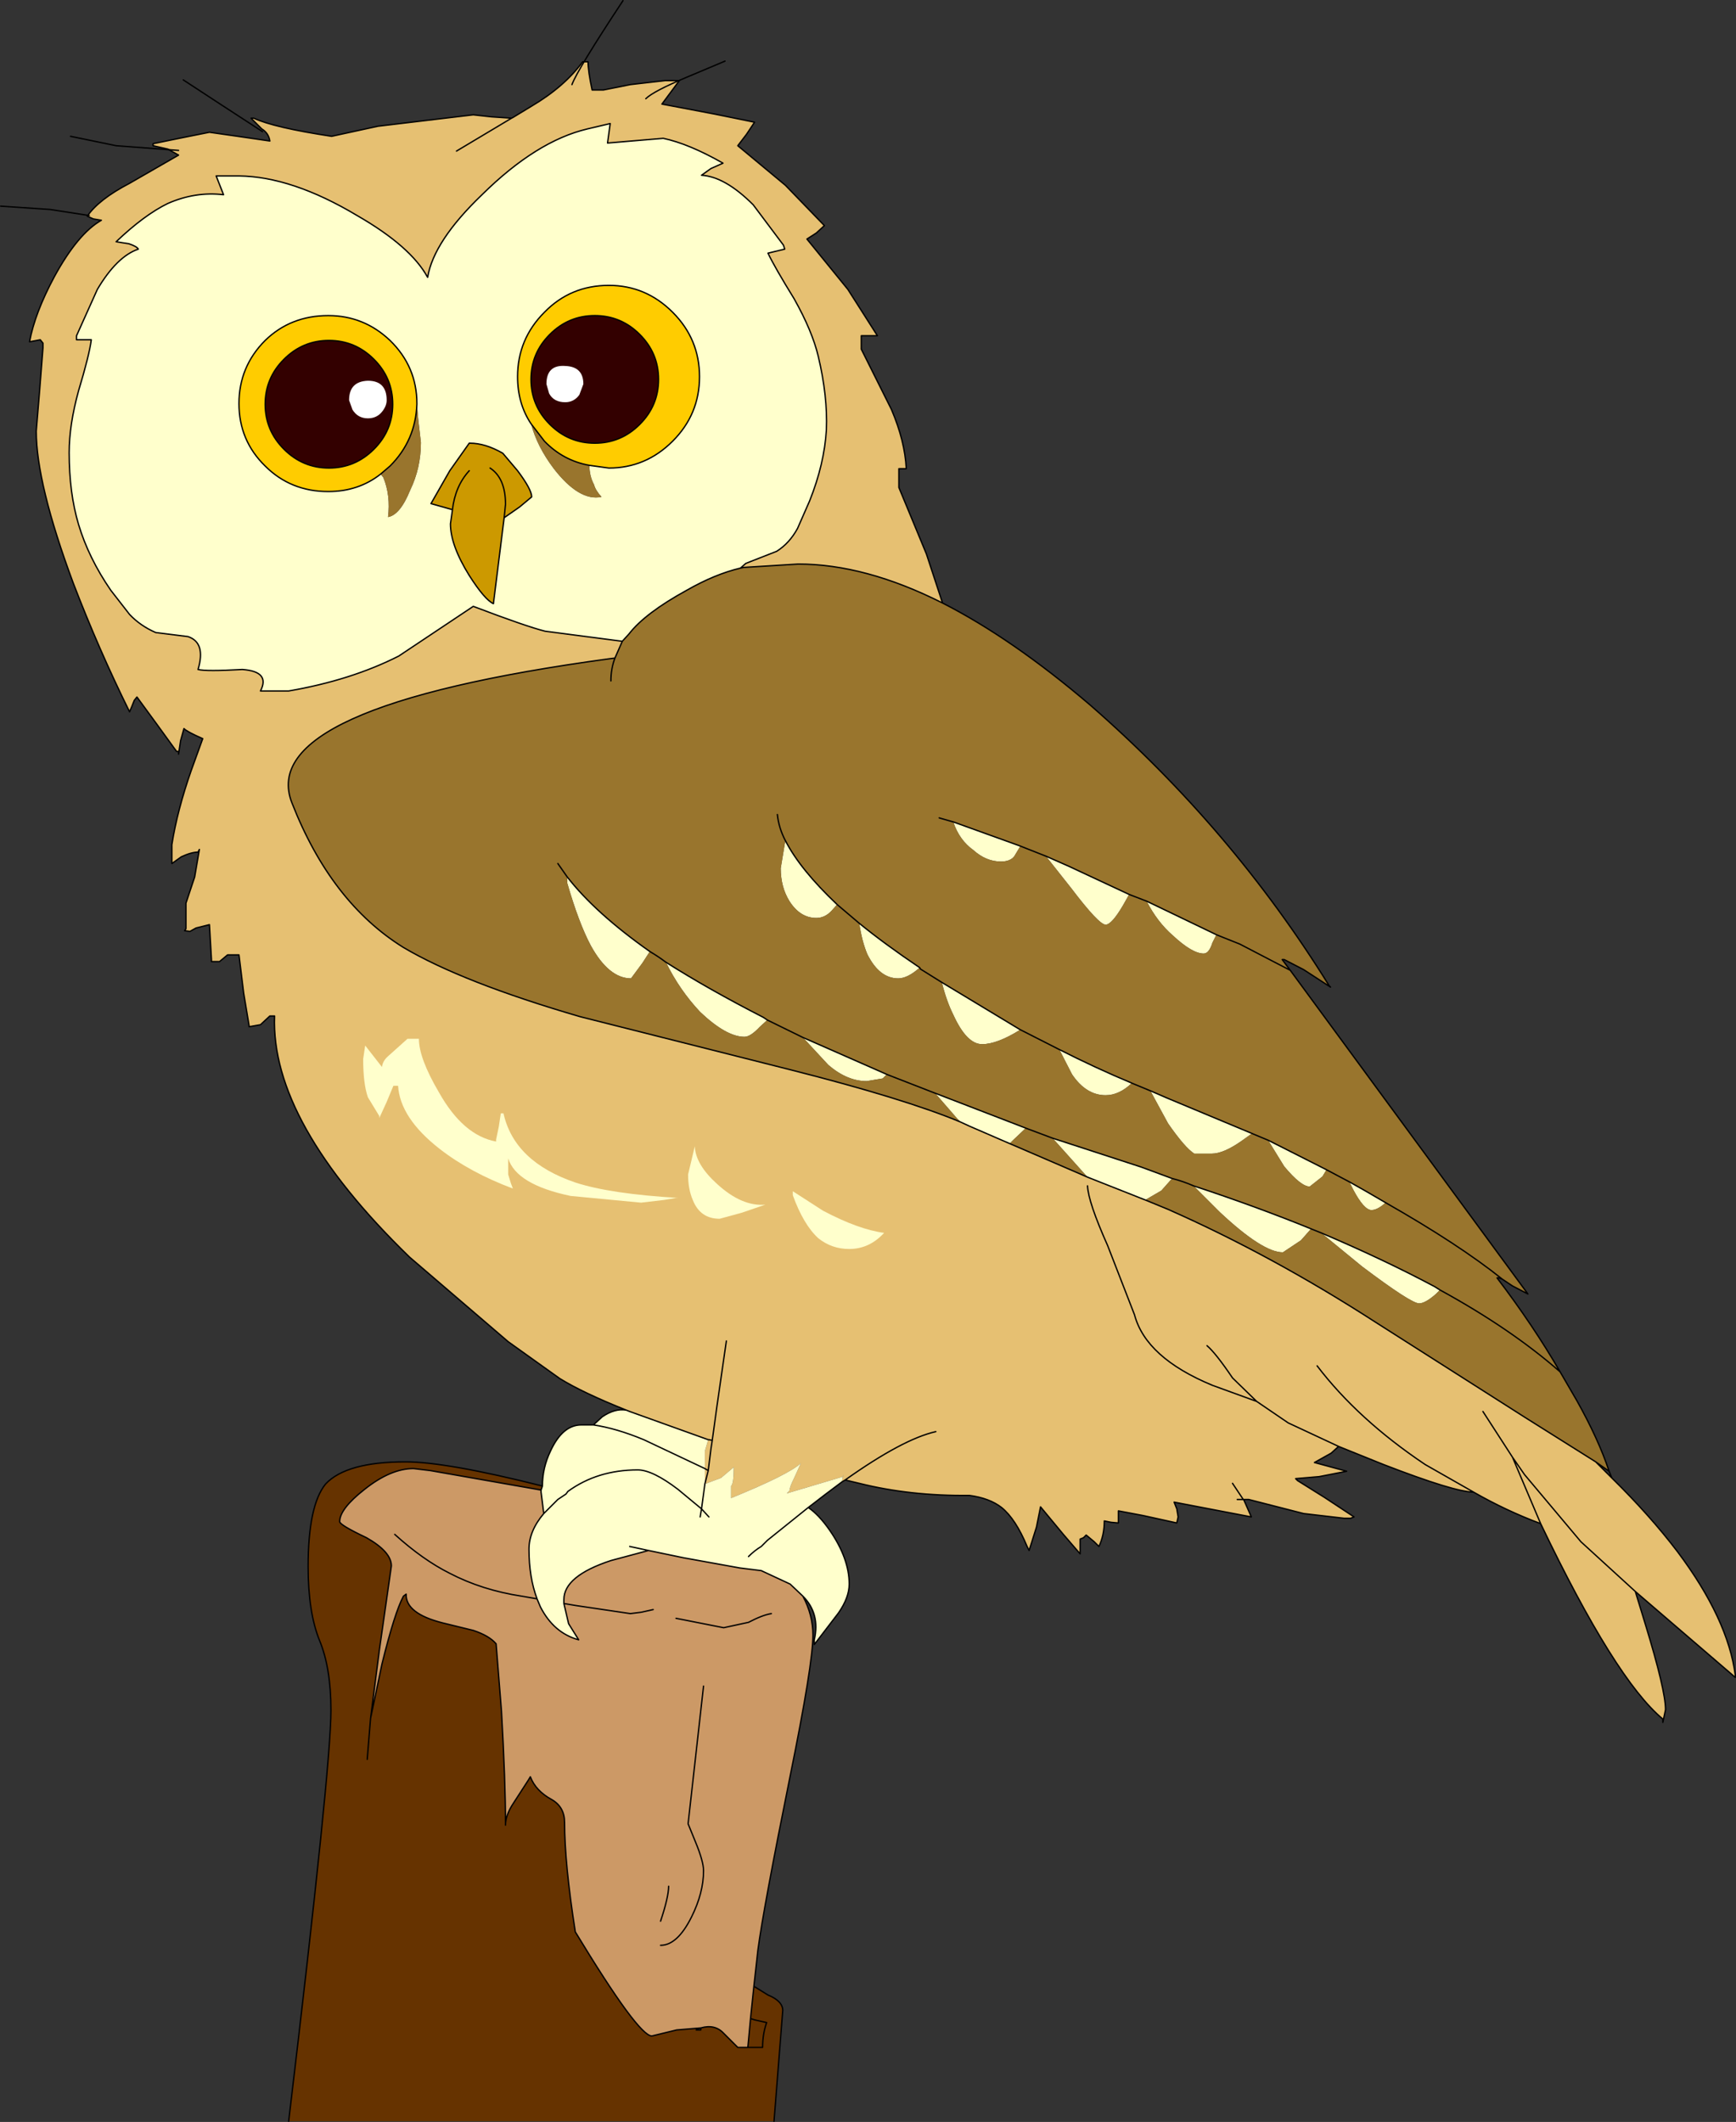 <?xml version="1.0" encoding="UTF-8" standalone="no"?>
<svg xmlns:xlink="http://www.w3.org/1999/xlink" height="158.0px" width="129.3px" xmlns="http://www.w3.org/2000/svg">
  <rect width="100%" height="100%" fill="#333333" stroke="none"/>
  <g transform="matrix(1.0, 0.0, 0.0, 1.0, 43.2, 63.05)">
    <path d="M16.6 55.8 Q17.35 57.2 17.35 58.7 17.35 60.85 15.65 69.2 13.65 79.1 13.25 82.15 L12.95 84.85 12.7 87.25 12.5 89.4 11.75 89.4 10.7 88.35 Q10.05 87.65 9.0 87.95 L7.2 88.1 5.35 88.55 Q4.35 88.55 -0.35 80.8 -1.15 75.7 -1.15 72.65 -1.15 71.5 -2.1 70.95 -3.3 70.3 -3.7 69.25 L-3.85 69.5 -4.95 71.2 Q-5.55 72.1 -5.55 72.85 -5.55 69.55 -5.85 64.35 L-6.25 59.35 Q-6.75 58.75 -7.95 58.35 L-10.2 57.8 Q-13.0 57.1 -12.95 55.65 L-13.15 55.8 Q-13.8 57.0 -14.75 60.85 L-15.6 64.9 -14.95 59.85 -14.05 53.55 Q-14.05 52.5 -15.9 51.45 -17.9 50.5 -17.9 50.25 -17.9 49.3 -16.05 47.85 -14.1 46.3 -12.4 46.3 L-11.15 46.45 -2.9 47.9 -2.9 48.05 -2.7 49.65 Q-3.8 50.95 -3.8 52.3 -3.8 54.4 -3.2 56.0 L-2.95 56.6 Q-1.95 58.55 -0.1 59.05 L-0.85 57.85 -1.2 56.35 -1.2 56.05 Q-1.2 54.3 2.3 53.15 L5.1 52.4 7.75 52.95 11.9 53.7 13.5 53.9 15.65 54.9 16.6 55.8 M14.25 57.1 Q13.6 57.2 12.55 57.75 L10.7 58.15 7.15 57.45 10.7 58.15 12.55 57.75 Q13.6 57.2 14.25 57.1 M5.45 56.8 L4.55 57.0 3.75 57.1 -0.3 56.5 -1.2 56.35 -0.3 56.5 3.75 57.1 4.55 57.0 5.45 56.8 M6.0 80.0 Q6.6 78.2 6.6 77.4 6.6 78.2 6.0 80.0 M6.0 81.8 Q7.25 81.8 8.3 79.7 9.2 77.9 9.2 76.25 9.2 75.55 8.6 74.1 L8.05 72.75 9.2 62.5 8.05 72.75 8.6 74.1 Q9.2 75.55 9.2 76.25 9.2 77.9 8.3 79.7 7.25 81.8 6.0 81.8 M-13.8 51.2 Q-11.7 53.1 -9.7 54.1 -7.3 55.35 -4.35 55.8 L-3.2 56.0 -4.35 55.8 Q-7.3 55.35 -9.7 54.1 -11.7 53.1 -13.8 51.2" fill="#cc9966" fill-rule="evenodd" stroke="none"/>
    <path d="M12.95 84.85 L14.0 85.5 Q15.1 85.95 15.1 86.65 L14.45 94.9 -21.7 94.9 Q-18.55 68.55 -18.55 64.3 -18.55 61.15 -19.4 59.1 -20.25 57.0 -20.25 53.6 -20.25 49.05 -18.95 47.45 -17.4 45.8 -13.0 45.8 -9.95 45.8 -2.8 47.6 L-2.9 47.9 -11.15 46.45 -12.4 46.3 Q-14.1 46.3 -16.05 47.85 -17.9 49.3 -17.9 50.25 -17.9 50.5 -15.9 51.45 -14.05 52.5 -14.05 53.55 L-14.95 59.85 -15.6 64.9 -14.75 60.85 Q-13.8 57.0 -13.15 55.8 L-12.95 55.65 Q-13.0 57.1 -10.2 57.8 L-7.95 58.35 Q-6.75 58.75 -6.25 59.35 L-5.85 64.35 Q-5.55 69.55 -5.55 72.85 -5.55 72.1 -4.95 71.2 L-3.85 69.5 -3.7 69.25 Q-3.3 70.3 -2.1 70.95 -1.15 71.5 -1.15 72.65 -1.15 75.7 -0.35 80.8 4.35 88.55 5.35 88.55 L7.2 88.1 9.0 87.95 Q8.85 87.95 8.65 88.1 L9.0 88.1 9.0 87.95 Q10.05 87.65 10.7 88.35 L11.75 89.4 12.5 89.4 13.6 89.4 Q13.6 88.4 13.9 87.55 L13.0 87.35 12.7 87.25 12.95 84.85 M-15.85 67.95 L-15.6 64.9 -15.85 67.95 M12.7 87.25 L13.0 87.35 13.9 87.55 Q13.6 88.4 13.6 89.4 L12.5 89.4 12.7 87.25" fill="#663300" fill-rule="evenodd" stroke="none"/>
    <path d="M-5.1 -54.25 L-5.0 -54.3 -3.6 -55.15 Q-1.15 -56.6 0.2 -58.45 L0.6 -58.45 Q0.6 -57.75 0.9 -56.35 L1.75 -56.35 3.75 -56.75 6.35 -57.05 7.4 -57.05 6.1 -55.3 10.05 -54.55 13.0 -53.95 12.4 -53.05 11.75 -52.2 15.3 -49.25 18.2 -46.25 17.6 -45.7 16.9 -45.25 19.95 -41.5 22.15 -38.05 20.95 -38.05 20.95 -37.05 23.2 -32.55 Q24.2 -30.2 24.3 -28.15 L23.75 -28.15 23.75 -26.75 25.8 -21.8 27.0 -18.15 Q21.25 -21.05 16.25 -21.05 L12.2 -20.8 11.95 -20.75 12.35 -21.1 14.65 -22.0 Q15.6 -22.6 16.2 -23.7 L17.1 -25.75 Q18.2 -28.5 18.35 -31.05 18.45 -33.55 17.75 -36.5 17.3 -38.4 15.95 -40.8 14.5 -43.15 14.0 -44.2 L15.25 -44.5 15.15 -44.8 12.9 -47.8 Q10.8 -49.9 9.05 -50.0 L9.75 -50.5 10.65 -50.9 Q8.1 -52.35 6.2 -52.75 L2.05 -52.4 2.25 -53.85 0.55 -53.45 Q-3.25 -52.55 -7.3 -48.55 -10.9 -45.1 -11.35 -42.4 -12.6 -44.7 -16.6 -47.0 -21.45 -49.9 -25.4 -49.95 L-27.1 -49.95 -26.55 -48.55 Q-28.65 -48.8 -30.7 -47.9 -32.45 -47.05 -34.55 -45.05 L-33.6 -44.9 Q-33.0 -44.7 -32.9 -44.5 -34.5 -43.95 -35.95 -41.5 L-37.5 -38.05 -37.5 -37.75 -36.4 -37.75 Q-36.55 -36.6 -37.35 -33.95 -38.05 -31.4 -38.05 -29.35 -38.05 -26.35 -37.35 -24.0 -36.6 -21.5 -34.95 -19.1 L-33.55 -17.3 Q-32.75 -16.45 -31.6 -15.95 L-29.2 -15.65 Q-27.85 -15.2 -28.45 -13.2 -27.85 -13.05 -25.15 -13.2 -23.05 -13.05 -23.8 -11.6 L-21.7 -11.6 Q-17.05 -12.4 -13.5 -14.2 L-7.95 -17.9 Q-4.0 -16.4 -2.6 -16.05 L3.15 -15.3 2.6 -14.05 2.2 -14.0 Q-24.3 -10.4 -21.45 -3.25 -18.55 4.15 -13.15 7.5 -8.75 10.1 0.0 12.65 L15.65 16.6 Q24.15 18.75 28.35 20.5 L29.0 20.8 32.0 22.1 37.8 24.6 42.1 26.3 43.8 27.0 Q51.5 30.4 59.25 35.4 L70.4 42.5 75.65 45.8 76.85 47.0 Q79.7 49.8 81.75 52.5 85.5 57.5 86.05 61.7 L86.05 61.85 78.6 55.45 79.35 57.9 Q80.85 62.8 80.85 64.25 L80.65 65.2 80.65 64.95 Q77.1 62.0 71.55 50.4 69.0 49.45 66.55 48.05 65.15 48.05 59.85 46.0 L56.5 44.65 55.95 45.15 54.7 45.85 57.1 46.5 55.05 46.9 53.3 47.05 53.45 47.2 55.45 48.45 57.65 49.9 57.4 50.0 56.9 50.0 53.9 49.65 49.8 48.6 49.4 48.6 49.45 48.65 50.0 49.9 44.25 48.8 44.45 49.3 44.55 49.9 44.45 50.35 41.95 49.8 40.1 49.45 40.1 50.35 39.55 50.3 39.05 50.2 Q39.05 51.25 38.65 52.1 L38.3 51.75 37.7 51.25 37.5 51.45 37.25 51.55 37.25 52.65 36.0 51.2 34.3 49.15 34.0 50.65 33.45 52.4 33.3 52.1 Q32.45 50.05 31.4 49.2 30.5 48.5 29.0 48.3 24.6 48.35 20.8 47.4 L19.75 47.15 19.5 47.3 19.6 46.75 19.6 46.9 15.4 48.15 15.6 47.95 Q15.6 47.7 15.95 47.0 L16.45 45.9 Q15.55 46.75 11.25 48.5 L11.25 47.6 Q11.45 47.45 11.45 46.2 L10.5 47.0 9.3 47.45 9.3 46.3 9.3 45.0 9.55 44.15 3.7 42.05 3.45 41.95 Q0.2 40.65 -1.5 39.6 L-5.35 36.85 -12.7 30.55 Q-23.05 20.5 -22.75 12.6 L-23.1 12.6 -23.8 13.25 -24.65 13.4 -24.65 13.3 -25.05 10.9 -25.4 8.05 -26.25 8.05 -26.85 8.55 -27.1 8.55 -27.45 8.55 -27.45 8.4 -27.6 5.8 -28.6 6.05 -29.05 6.3 -29.45 6.25 -29.35 6.1 -29.35 4.2 -28.7 2.25 -28.35 0.2 -28.45 0.4 Q-28.95 0.4 -29.7 0.75 L-30.4 1.25 -30.4 -0.15 Q-30.0 -2.7 -28.95 -5.7 L-28.1 -8.05 Q-29.25 -8.55 -29.5 -8.8 L-29.75 -7.9 -29.9 -6.9 -29.9 -7.1 -30.05 -7.1 -31.5 -9.1 -33.0 -11.15 -33.2 -10.9 -33.4 -10.4 -33.55 -10.05 Q-35.85 -14.7 -37.75 -19.65 -40.5 -27.05 -40.5 -30.95 L-40.25 -33.95 -40.0 -37.15 -40.0 -37.5 -40.2 -37.75 -41.0 -37.6 Q-40.6 -39.75 -39.15 -42.45 -37.4 -45.65 -35.65 -46.65 L-36.25 -46.75 -36.7 -46.95 Q-35.85 -48.2 -33.55 -49.4 L-29.9 -51.5 -30.7 -51.95 -31.8 -52.2 -31.8 -52.35 -29.6 -52.8 -27.6 -53.2 -25.5 -52.9 -23.1 -52.55 Q-23.2 -53.15 -23.7 -53.45 L-24.5 -54.25 -24.3 -54.25 Q-22.8 -53.55 -18.5 -52.9 L-15.05 -53.65 -7.95 -54.5 -6.6 -54.35 -5.1 -54.25 -9.2 -51.8 -5.1 -54.25 M78.6 55.45 L74.55 51.75 70.35 46.75 69.45 45.45 67.25 42.05 69.45 45.45 70.35 46.75 74.55 51.75 78.6 55.45 M54.9 38.65 Q57.95 42.65 62.95 46.0 L66.55 48.05 62.95 46.0 Q57.95 42.65 54.9 38.65 M50.4 41.3 L52.75 42.9 56.5 44.65 52.75 42.9 50.4 41.3 47.1 40.1 Q42.15 38.05 41.3 34.85 L39.3 29.7 Q37.85 26.45 37.8 25.25 37.85 26.45 39.3 29.7 L41.3 34.85 Q42.15 38.05 47.1 40.1 L50.4 41.3 48.6 39.55 Q47.35 37.7 46.7 37.15 47.35 37.7 48.6 39.55 L50.4 41.3 M48.6 47.4 L49.4 48.6 48.95 48.6 49.4 48.6 48.6 47.4 M10.9 36.8 L10.2 41.65 9.85 44.2 9.6 44.15 9.55 44.15 9.6 44.15 9.85 44.2 10.2 41.65 10.9 36.8 M9.85 44.2 L9.75 44.85 9.55 46.45 9.3 46.3 9.55 46.45 9.75 44.85 9.85 44.2 M9.3 47.45 L9.55 46.45 9.3 47.45 M26.5 43.55 Q24.05 44.1 19.75 47.15 24.05 44.1 26.5 43.55 M69.45 45.45 L71.55 50.4 69.45 45.45" fill="#e6c072" fill-rule="evenodd" stroke="none"/>
    <path d="M3.15 -15.3 L-2.6 -16.05 Q-4.0 -16.4 -7.95 -17.9 L-13.5 -14.2 Q-17.05 -12.4 -21.7 -11.6 L-23.8 -11.6 Q-23.05 -13.05 -25.15 -13.2 -27.85 -13.05 -28.45 -13.2 -27.85 -15.2 -29.2 -15.65 L-31.6 -15.95 Q-32.75 -16.45 -33.55 -17.3 L-34.95 -19.1 Q-36.6 -21.5 -37.35 -24.0 -38.05 -26.35 -38.05 -29.35 -38.05 -31.4 -37.35 -33.95 -36.55 -36.6 -36.4 -37.75 L-37.5 -37.75 -37.5 -38.05 -35.95 -41.5 Q-34.5 -43.95 -32.9 -44.5 -33.0 -44.7 -33.6 -44.9 L-34.55 -45.05 Q-32.45 -47.05 -30.7 -47.9 -28.65 -48.8 -26.55 -48.55 L-27.1 -49.95 -25.4 -49.95 Q-21.45 -49.9 -16.6 -47.0 -12.6 -44.7 -11.35 -42.4 -10.9 -45.1 -7.3 -48.55 -3.25 -52.55 0.55 -53.45 L2.25 -53.85 2.05 -52.4 6.2 -52.75 Q8.1 -52.35 10.65 -50.9 L9.75 -50.5 9.05 -50.0 Q10.8 -49.9 12.9 -47.8 L15.15 -44.8 15.25 -44.5 14.0 -44.2 Q14.5 -43.15 15.95 -40.8 17.3 -38.4 17.75 -36.5 18.45 -33.55 18.35 -31.05 18.2 -28.5 17.1 -25.75 L16.2 -23.7 Q15.6 -22.6 14.65 -22.0 L12.35 -21.1 11.95 -20.75 Q10.05 -20.3 7.95 -19.1 4.85 -17.4 3.65 -15.85 L3.15 -15.3 M19.5 47.3 L18.3 48.2 17.0 49.2 Q17.8 49.75 18.6 50.9 20.05 53.0 20.05 54.9 20.05 55.9 19.25 57.05 L17.45 59.4 17.45 59.05 Q17.9 57.1 16.6 55.8 L15.65 54.9 13.5 53.9 11.9 53.7 7.75 52.95 5.1 52.4 2.3 53.15 Q-1.2 54.3 -1.2 56.05 L-1.2 56.35 -0.85 57.85 -0.1 59.05 Q-1.95 58.55 -2.95 56.6 L-3.2 56.0 Q-3.8 54.4 -3.8 52.3 -3.8 50.95 -2.7 49.65 L-2.9 48.05 -2.9 47.9 -2.8 47.6 Q-2.8 46.25 -2.2 45.0 -1.3 43.05 0.1 43.05 L1.0 43.05 1.65 42.45 Q2.6 41.8 3.45 41.95 L3.7 42.05 9.55 44.15 9.3 45.0 9.3 46.3 9.3 47.45 9.05 49.3 7.3 47.85 Q5.4 46.4 4.3 46.4 1.3 46.4 -0.9 48.0 L-1.05 48.2 -1.65 48.6 -2.7 49.65 -1.65 48.6 -1.05 48.2 -0.9 48.0 Q1.3 46.4 4.3 46.4 5.4 46.4 7.3 47.85 L9.05 49.3 9.3 47.45 10.5 47.0 11.45 46.2 Q11.45 47.45 11.25 47.6 L11.25 48.5 Q15.55 46.75 16.45 45.9 L15.95 47.0 Q15.6 47.7 15.6 47.95 L15.4 48.15 19.6 46.9 19.6 46.75 19.5 47.3 M0.7 -28.4 L2.15 -28.2 Q4.9 -28.2 6.9 -30.2 8.9 -32.2 8.9 -35.0 8.9 -37.8 6.9 -39.8 4.9 -41.8 2.15 -41.8 -0.7 -41.8 -2.65 -39.8 -4.65 -37.8 -4.65 -35.0 -4.65 -33.0 -3.65 -31.5 -3.2 -29.8 -1.95 -28.15 -0.05 -25.7 1.6 -26.05 1.15 -26.55 1.05 -26.95 0.7 -27.6 0.7 -28.4 M28.35 20.5 L28.1 20.25 26.45 18.35 33.2 20.95 32.25 21.85 32.0 22.1 29.0 20.8 28.35 20.5 M22.85 16.95 L22.55 17.25 21.35 17.45 Q19.9 17.45 18.5 16.25 L16.6 14.2 22.85 16.95 M13.95 12.9 L13.4 13.4 Q12.7 14.15 12.25 14.15 10.9 14.15 8.95 12.3 7.4 10.65 6.4 8.6 9.55 10.6 13.65 12.7 L13.95 12.9 M5.2 7.8 L4.65 8.65 3.8 9.8 Q2.15 9.8 0.8 7.35 -0.1 5.65 -0.95 2.7 L-0.95 2.25 Q1.15 4.95 5.2 7.8 M19.15 4.3 L18.75 4.75 Q18.25 5.3 17.6 5.3 16.4 5.3 15.6 4.05 14.95 3.0 14.95 1.6 L15.25 -0.2 15.3 -0.45 Q16.4 1.7 19.15 4.3 M27.8 -1.85 L32.8 -0.05 32.35 0.7 Q32.05 1.1 31.35 1.1 30.25 1.1 29.3 0.25 28.25 -0.5 27.8 -1.85 M34.7 0.7 L36.4 1.45 40.9 3.55 40.45 4.35 Q39.6 5.8 39.15 5.8 38.65 5.8 36.6 3.1 L34.7 0.7 M42.2 4.05 L47.4 6.55 47.1 7.15 Q46.85 7.95 46.45 7.95 45.6 7.95 44.15 6.6 43.0 5.6 42.2 4.05 M42.55 18.2 L43.7 18.7 50.05 21.35 49.35 21.85 Q47.95 22.85 47.05 22.85 L45.75 22.85 Q45.05 22.4 43.8 20.6 L42.55 18.3 42.55 18.2 M51.25 21.85 L55.6 24.05 55.3 24.55 54.35 25.3 Q53.7 25.3 52.45 23.8 L51.25 21.85 M57.3 24.95 L58.45 25.6 60.0 26.5 Q59.4 27.05 58.95 27.05 58.4 27.05 57.6 25.55 L57.3 24.95 M35.2 21.7 L41.8 23.85 44.1 24.7 43.3 25.6 42.1 26.3 37.8 24.6 35.2 21.7 M45.7 25.25 Q50.4 26.8 54.45 28.45 L53.7 29.3 52.35 30.2 Q50.85 30.2 47.65 27.2 L45.7 25.25 M55.2 28.75 Q59.9 30.75 63.65 32.75 L64.05 33.0 63.75 33.3 Q62.95 34.0 62.5 34.0 61.9 34.0 58.25 31.25 L55.2 28.75 M26.95 10.1 L32.75 13.6 32.75 13.65 Q31.05 14.7 29.95 14.7 28.8 14.7 27.8 12.5 27.3 11.5 26.95 10.1 M35.7 15.1 Q38.35 16.45 41.1 17.6 40.15 18.5 39.15 18.5 37.7 18.5 36.65 16.95 L35.7 15.1 M25.3 9.0 Q24.4 9.8 23.7 9.8 22.3 9.8 21.4 8.0 21.0 7.05 20.8 5.7 22.7 7.25 25.3 9.0 M1.0 43.05 Q2.7 43.3 4.75 44.15 L9.3 46.3 4.75 44.15 Q2.7 43.3 1.0 43.05 M12.55 52.85 Q13.0 52.4 13.5 52.1 L13.95 51.65 17.0 49.2 13.95 51.65 13.5 52.1 Q13.0 52.4 12.55 52.85 M3.7 52.1 L5.1 52.4 3.7 52.1 M8.95 49.9 L9.05 49.3 9.6 49.9 9.05 49.3 8.95 49.9 M-12.15 -32.95 L-12.15 -33.0 Q-12.15 -35.75 -14.15 -37.7 -16.1 -39.55 -18.75 -39.55 -21.55 -39.55 -23.45 -37.7 -25.4 -35.75 -25.4 -33.0 -25.4 -30.25 -23.45 -28.35 -21.55 -26.45 -18.75 -26.45 -16.5 -26.45 -14.85 -27.75 L-14.65 -27.5 Q-14.1 -26.15 -14.3 -24.55 -13.4 -24.7 -12.65 -26.55 -11.85 -28.2 -11.85 -30.1 L-12.05 -31.85 -12.15 -32.95 M-5.65 -24.5 L-4.5 -25.3 -3.6 -26.05 Q-3.6 -26.6 -4.65 -28.0 L-5.75 -29.3 Q-7.05 -30.05 -8.2 -30.05 L-8.25 -30.05 -9.7 -28.0 -11.1 -25.55 -9.5 -25.1 -9.65 -24.05 Q-9.65 -22.45 -8.25 -20.2 -7.1 -18.4 -6.45 -18.1 L-5.65 -24.5" fill="#ffffcc" fill-rule="evenodd" stroke="none"/>
    <path d="M-3.65 -31.5 Q-4.65 -33.0 -4.65 -35.0 -4.65 -37.8 -2.65 -39.8 -0.7 -41.8 2.15 -41.8 4.9 -41.8 6.9 -39.8 8.9 -37.8 8.9 -35.0 8.9 -32.2 6.9 -30.2 4.9 -28.2 2.15 -28.2 L0.7 -28.4 Q-1.25 -28.75 -2.65 -30.2 L-3.65 -31.5 M-14.85 -27.75 Q-16.5 -26.45 -18.75 -26.45 -21.55 -26.45 -23.45 -28.35 -25.4 -30.25 -25.4 -33.0 -25.4 -35.75 -23.45 -37.7 -21.55 -39.55 -18.75 -39.55 -16.1 -39.55 -14.15 -37.7 -12.15 -35.75 -12.15 -33.0 L-12.15 -32.95 Q-12.25 -30.25 -14.15 -28.35 L-14.85 -27.75" fill="#ffcc00" fill-rule="evenodd" stroke="none"/>
    <path d="M11.95 -20.75 L12.2 -20.8 16.25 -21.05 Q21.25 -21.05 27.0 -18.15 32.2 -15.5 38.0 -10.55 48.55 -1.35 55.8 10.35 L55.9 10.45 53.9 9.15 52.45 8.4 52.3 8.4 52.9 9.2 70.6 33.3 69.45 32.7 69.3 32.6 68.7 32.2 68.45 32.1 68.3 32.1 Q71.0 35.65 73.0 39.1 L74.25 41.25 Q75.85 44.1 76.65 46.5 L75.65 45.8 70.4 42.5 59.25 35.4 Q51.5 30.4 43.8 27.0 L42.1 26.3 43.3 25.6 44.1 24.7 41.8 23.85 35.2 21.7 37.8 24.6 32.0 22.1 32.25 21.85 33.2 20.95 26.45 18.35 28.1 20.25 28.35 20.5 Q24.15 18.75 15.65 16.6 L0.0 12.65 Q-8.75 10.1 -13.15 7.5 -18.55 4.15 -21.45 -3.25 -24.3 -10.4 2.2 -14.0 L2.6 -14.05 3.15 -15.3 3.65 -15.85 Q4.85 -17.4 7.95 -19.1 10.05 -20.3 11.95 -20.75 M0.7 -28.4 Q0.7 -27.6 1.05 -26.95 1.15 -26.55 1.6 -26.05 -0.05 -25.7 -1.95 -28.15 -3.2 -29.8 -3.65 -31.5 L-2.65 -30.2 Q-1.25 -28.75 0.7 -28.4 M2.3 -12.35 Q2.3 -13.25 2.6 -14.05 2.3 -13.25 2.3 -12.35 M22.85 16.95 L26.45 18.35 22.85 16.95 16.6 14.2 18.5 16.25 Q19.9 17.45 21.35 17.45 L22.55 17.25 22.85 16.95 M13.95 12.9 L16.6 14.2 13.95 12.9 13.65 12.7 Q9.55 10.6 6.4 8.6 7.4 10.65 8.95 12.3 10.9 14.15 12.25 14.15 12.7 14.15 13.4 13.4 L13.95 12.9 M5.2 7.8 Q5.8 8.15 6.4 8.6 5.8 8.15 5.2 7.8 1.15 4.95 -0.95 2.25 L-0.95 2.7 Q-0.1 5.65 0.8 7.35 2.15 9.8 3.8 9.8 L4.65 8.65 5.2 7.8 M-1.65 1.25 L-0.95 2.25 -1.65 1.25 M15.3 -0.45 L15.25 -0.2 14.95 1.6 Q14.95 3.0 15.6 4.05 16.4 5.3 17.6 5.3 18.25 5.3 18.75 4.75 L19.15 4.3 20.8 5.7 19.15 4.3 Q16.4 1.7 15.3 -0.45 14.8 -1.4 14.7 -2.4 14.8 -1.4 15.3 -0.45 M27.8 -1.85 L26.75 -2.15 27.8 -1.85 Q28.25 -0.5 29.3 0.25 30.25 1.1 31.35 1.1 32.05 1.1 32.35 0.7 L32.8 -0.05 27.8 -1.85 M34.7 0.7 L32.8 -0.05 34.7 0.7 36.6 3.1 Q38.65 5.8 39.15 5.8 39.6 5.8 40.45 4.35 L40.9 3.55 36.4 1.45 34.7 0.7 M42.2 4.05 L40.9 3.55 42.2 4.05 Q43.0 5.6 44.15 6.6 45.6 7.95 46.45 7.95 46.85 7.95 47.1 7.15 L47.4 6.55 42.2 4.05 M52.9 9.2 L49.15 7.25 47.4 6.55 49.15 7.25 52.9 9.2 M42.55 18.2 L41.1 17.6 42.55 18.2 42.55 18.3 43.8 20.6 Q45.05 22.4 45.75 22.85 L47.05 22.85 Q47.95 22.85 49.35 21.85 L50.05 21.35 43.7 18.7 42.55 18.2 M51.25 21.85 L50.05 21.35 51.25 21.85 52.45 23.8 Q53.7 25.3 54.35 25.3 L55.3 24.55 55.6 24.05 51.25 21.85 M57.3 24.95 L55.6 24.05 57.3 24.95 57.6 25.55 Q58.4 27.05 58.95 27.05 59.4 27.05 60.0 26.5 L58.45 25.6 57.3 24.95 M68.7 32.2 Q65.45 29.6 60.0 26.5 65.45 29.6 68.7 32.2 M45.7 25.25 Q44.9 24.9 44.1 24.7 44.9 24.9 45.7 25.25 L47.65 27.2 Q50.85 30.2 52.35 30.2 L53.7 29.3 54.45 28.45 Q50.4 26.8 45.7 25.25 M55.2 28.75 L54.45 28.45 55.2 28.75 58.25 31.25 Q61.9 34.0 62.5 34.0 62.95 34.0 63.75 33.3 L64.05 33.0 63.65 32.75 Q59.9 30.75 55.2 28.75 M73.0 39.1 Q69.35 35.9 64.05 33.0 69.35 35.9 73.0 39.1 M26.95 10.1 L25.35 9.1 25.3 9.0 25.35 9.1 26.95 10.1 Q27.3 11.5 27.8 12.5 28.8 14.7 29.95 14.7 31.05 14.7 32.75 13.65 L32.75 13.6 26.95 10.1 M35.7 15.1 L32.75 13.6 35.7 15.1 36.65 16.95 Q37.7 18.5 39.15 18.5 40.15 18.5 41.1 17.6 38.35 16.45 35.7 15.1 M20.8 5.7 Q21.0 7.05 21.4 8.0 22.3 9.8 23.7 9.8 24.4 9.8 25.3 9.0 22.7 7.25 20.8 5.7 M33.2 20.95 L35.2 21.7 33.2 20.95 M-12.15 -32.95 L-12.05 -31.85 -11.85 -30.1 Q-11.85 -28.2 -12.65 -26.55 -13.4 -24.7 -14.3 -24.55 -14.1 -26.15 -14.65 -27.5 L-14.85 -27.75 -14.15 -28.35 Q-12.25 -30.25 -12.15 -32.95" fill="#99752d" fill-rule="evenodd" stroke="none"/>
    <path d="M-6.7 -28.2 Q-5.55 -27.45 -5.55 -25.5 L-5.65 -24.5 -5.55 -25.5 Q-5.55 -27.45 -6.7 -28.2 M-8.25 -28.0 Q-9.3 -26.85 -9.5 -25.1 -9.3 -26.85 -8.25 -28.0 M-5.65 -24.5 L-6.45 -18.1 Q-7.1 -18.4 -8.25 -20.2 -9.65 -22.45 -9.65 -24.05 L-9.5 -25.1 -11.1 -25.55 -9.7 -28.0 -8.25 -30.05 -8.2 -30.05 Q-7.05 -30.05 -5.75 -29.3 L-4.65 -28.0 Q-3.6 -26.6 -3.6 -26.05 L-4.5 -25.3 -5.65 -24.5" fill="#cc9900" fill-rule="evenodd" stroke="none"/>
    <path d="M27.0 -18.15 L25.8 -21.8 23.75 -26.75 23.75 -28.15 24.3 -28.15 Q24.2 -30.2 23.2 -32.55 L20.95 -37.05 20.95 -38.05 22.15 -38.05 19.95 -41.5 16.9 -45.25 17.6 -45.7 18.2 -46.25 15.3 -49.25 11.75 -52.2 12.4 -53.05 13.0 -53.95 10.05 -54.55 6.1 -55.3 7.4 -57.05 6.35 -57.05 3.75 -56.75 1.75 -56.35 0.9 -56.35 Q0.6 -57.75 0.6 -58.45 L0.2 -58.45 Q-1.15 -56.6 -3.6 -55.15 L-5.0 -54.3 -5.1 -54.25 -9.2 -51.8 M3.15 -15.3 L-2.6 -16.05 Q-4.0 -16.4 -7.95 -17.9 L-13.5 -14.2 Q-17.05 -12.4 -21.7 -11.6 L-23.8 -11.6 Q-23.05 -13.05 -25.15 -13.2 -27.85 -13.05 -28.45 -13.2 -27.85 -15.2 -29.2 -15.65 L-31.6 -15.95 Q-32.75 -16.45 -33.55 -17.3 L-34.95 -19.1 Q-36.6 -21.5 -37.35 -24.0 -38.05 -26.35 -38.05 -29.35 -38.05 -31.4 -37.35 -33.95 -36.55 -36.6 -36.4 -37.75 L-37.5 -37.75 -37.5 -38.05 -35.95 -41.5 Q-34.5 -43.95 -32.9 -44.5 -33.0 -44.7 -33.6 -44.9 L-34.55 -45.05 Q-32.45 -47.05 -30.7 -47.9 -28.65 -48.8 -26.55 -48.55 L-27.1 -49.95 -25.4 -49.95 Q-21.45 -49.9 -16.6 -47.0 -12.6 -44.7 -11.35 -42.4 -10.9 -45.1 -7.3 -48.55 -3.25 -52.55 0.55 -53.45 L2.25 -53.85 2.05 -52.4 6.2 -52.75 Q8.1 -52.35 10.65 -50.9 L9.75 -50.5 9.05 -50.0 Q10.8 -49.9 12.9 -47.8 L15.15 -44.8 15.25 -44.5 14.0 -44.2 Q14.5 -43.15 15.95 -40.8 17.3 -38.4 17.75 -36.5 18.45 -33.55 18.35 -31.05 18.2 -28.5 17.1 -25.75 L16.2 -23.7 Q15.6 -22.6 14.65 -22.0 L12.35 -21.1 11.95 -20.75 12.2 -20.8 16.25 -21.05 Q21.25 -21.05 27.0 -18.15 32.2 -15.5 38.0 -10.55 48.55 -1.35 55.8 10.35 L55.9 10.45 53.9 9.15 52.45 8.4 52.3 8.4 52.9 9.2 70.6 33.3 69.45 32.7 69.3 32.6 68.7 32.2 68.45 32.1 68.3 32.1 Q71.0 35.65 73.0 39.1 L74.25 41.25 Q75.85 44.1 76.65 46.5 L76.85 47.0 Q79.7 49.8 81.75 52.5 85.5 57.5 86.05 61.7 L86.05 61.85 78.6 55.45 79.35 57.9 Q80.85 62.8 80.85 64.25 L80.65 65.2 80.65 64.95 Q77.1 62.0 71.55 50.4 69.0 49.45 66.55 48.05 65.15 48.05 59.85 46.0 L56.5 44.65 55.95 45.15 54.7 45.85 57.1 46.5 55.05 46.9 53.3 47.05 53.45 47.2 55.45 48.45 57.65 49.9 57.4 50.0 56.9 50.0 53.9 49.65 49.8 48.6 49.4 48.6 49.45 48.65 50.0 49.9 44.25 48.8 44.45 49.3 44.55 49.9 44.45 50.35 41.95 49.8 40.1 49.45 40.1 50.35 39.55 50.3 39.05 50.2 Q39.05 51.25 38.65 52.1 L38.3 51.75 37.7 51.25 37.5 51.45 37.25 51.55 37.25 52.65 36.0 51.2 34.3 49.15 34.0 50.65 33.45 52.4 33.3 52.1 Q32.45 50.05 31.4 49.2 30.5 48.5 29.0 48.3 24.6 48.35 20.8 47.4 L19.75 47.15 19.5 47.3 18.3 48.2 17.0 49.2 Q17.8 49.75 18.6 50.9 20.05 53.0 20.05 54.9 20.05 55.9 19.25 57.05 L17.45 59.4 17.45 59.05 Q17.9 57.1 16.6 55.8 17.35 57.2 17.35 58.7 17.35 60.85 15.65 69.2 13.65 79.1 13.25 82.15 L12.95 84.85 14.0 85.5 Q15.1 85.95 15.1 86.65 L14.45 94.9 M-21.7 94.9 Q-18.55 68.55 -18.55 64.3 -18.55 61.15 -19.4 59.1 -20.25 57.0 -20.25 53.6 -20.25 49.05 -18.95 47.45 -17.4 45.8 -13.0 45.8 -9.95 45.8 -2.8 47.6 -2.8 46.25 -2.2 45.0 -1.3 43.05 0.1 43.05 L1.0 43.05 1.65 42.45 Q2.6 41.8 3.45 41.95 0.2 40.65 -1.5 39.6 L-5.35 36.85 -12.7 30.55 Q-23.05 20.5 -22.75 12.6 L-23.1 12.6 -23.8 13.25 -24.65 13.4 -24.65 13.3 -25.05 10.9 -25.4 8.05 -26.25 8.05 -26.85 8.55 -27.1 8.55 -27.45 8.55 -27.45 8.4 -27.6 5.8 -28.6 6.05 -29.05 6.3 -29.45 6.25 -29.35 6.1 -29.35 4.2 -28.7 2.25 -28.35 0.2 -28.45 0.4 Q-28.95 0.4 -29.7 0.75 L-30.4 1.25 -30.4 -0.15 Q-30.0 -2.7 -28.95 -5.7 L-28.1 -8.05 Q-29.25 -8.55 -29.5 -8.8 L-29.75 -7.9 -29.9 -6.9 -29.9 -7.1 -30.05 -7.1 -31.5 -9.1 -33.0 -11.15 -33.2 -10.9 -33.4 -10.4 -33.55 -10.05 Q-35.85 -14.7 -37.75 -19.65 -40.5 -27.05 -40.5 -30.95 L-40.25 -33.95 -40.0 -37.15 -40.0 -37.5 -40.2 -37.75 -41.0 -37.6 Q-40.6 -39.75 -39.15 -42.45 -37.4 -45.65 -35.65 -46.65 L-36.25 -46.75 -36.7 -46.95 Q-35.85 -48.2 -33.55 -49.4 L-29.9 -51.5 -30.7 -51.95 -31.8 -52.2 -31.8 -52.35 -29.6 -52.8 -27.6 -53.2 -25.5 -52.9 -23.1 -52.55 Q-23.2 -53.15 -23.7 -53.45 L-24.5 -54.25 -24.3 -54.25 Q-22.8 -53.55 -18.5 -52.9 L-15.05 -53.65 -7.95 -54.5 -6.6 -54.35 -5.1 -54.25 M-3.65 -31.5 Q-4.65 -33.0 -4.65 -35.0 -4.65 -37.8 -2.65 -39.8 -0.7 -41.8 2.15 -41.8 4.9 -41.8 6.9 -39.8 8.9 -37.8 8.9 -35.0 8.9 -32.2 6.9 -30.2 4.9 -28.2 2.15 -28.2 L0.7 -28.4 Q-1.25 -28.75 -2.65 -30.2 L-3.65 -31.5 M11.95 -20.75 Q10.05 -20.3 7.95 -19.1 4.85 -17.4 3.65 -15.85 L3.15 -15.3 2.6 -14.05 Q2.3 -13.25 2.3 -12.35 M2.6 -14.05 L2.2 -14.0 Q-24.3 -10.4 -21.45 -3.25 -18.55 4.15 -13.15 7.5 -8.75 10.1 0.0 12.65 L15.65 16.6 Q24.15 18.75 28.35 20.5 L29.0 20.8 32.0 22.1 37.8 24.6 42.1 26.3 43.8 27.0 Q51.5 30.4 59.25 35.4 L70.4 42.5 75.65 45.8 76.65 46.5 M26.45 18.35 L22.85 16.95 16.6 14.2 13.95 12.9 13.65 12.7 Q9.55 10.6 6.4 8.6 5.8 8.15 5.2 7.8 1.15 4.95 -0.95 2.25 L-1.65 1.25 M15.3 -0.45 Q14.8 -1.4 14.7 -2.4 M26.75 -2.15 L27.8 -1.85 32.8 -0.05 34.7 0.7 36.4 1.45 40.9 3.55 42.2 4.05 47.4 6.55 49.15 7.25 52.9 9.2 M41.1 17.6 L42.55 18.2 43.7 18.7 50.05 21.35 51.25 21.85 55.6 24.05 57.3 24.95 58.45 25.6 60.0 26.5 Q65.45 29.6 68.7 32.2 M44.1 24.7 L41.8 23.85 35.2 21.7 33.2 20.95 26.45 18.35 M44.1 24.7 Q44.9 24.9 45.7 25.25 50.4 26.8 54.45 28.45 L55.2 28.75 Q59.9 30.75 63.65 32.75 L64.05 33.0 Q69.35 35.9 73.0 39.1 M48.95 48.6 L49.4 48.6 48.6 47.4 M37.8 25.25 Q37.85 26.45 39.3 29.7 L41.3 34.85 Q42.15 38.05 47.1 40.1 L50.4 41.3 48.6 39.55 Q47.35 37.7 46.7 37.15 M56.5 44.65 L52.75 42.9 50.4 41.3 M66.55 48.05 L62.95 46.0 Q57.95 42.65 54.9 38.65 M67.25 42.05 L69.45 45.45 70.35 46.75 74.55 51.75 78.6 55.45 M75.65 45.8 L76.85 47.0 M25.3 9.0 L25.35 9.1 26.95 10.1 32.75 13.6 35.7 15.1 Q38.35 16.45 41.1 17.6 M25.3 9.0 Q22.7 7.25 20.8 5.7 L19.15 4.3 Q16.4 1.7 15.3 -0.45 M3.45 41.95 L3.7 42.05 9.55 44.15 9.6 44.15 9.85 44.2 10.2 41.65 10.9 36.8 M9.3 46.3 L9.55 46.45 9.75 44.85 9.85 44.2 M-2.7 49.65 L-1.65 48.6 -1.05 48.2 -0.9 48.0 Q1.3 46.4 4.3 46.4 5.4 46.4 7.3 47.85 L9.05 49.3 9.3 47.45 9.55 46.45 M9.3 46.3 L4.75 44.15 Q2.7 43.3 1.0 43.05 M19.75 47.15 Q24.05 44.1 26.5 43.55 M17.0 49.2 L13.95 51.65 13.5 52.1 Q13.0 52.4 12.55 52.85 M16.6 55.8 L15.65 54.9 13.5 53.9 11.9 53.7 7.75 52.95 5.1 52.4 2.3 53.15 Q-1.2 54.3 -1.2 56.05 L-1.2 56.35 -0.3 56.5 3.75 57.1 4.55 57.0 5.45 56.8 M7.15 57.45 L10.7 58.15 12.55 57.75 Q13.6 57.2 14.25 57.1 M5.1 52.4 L3.7 52.1 M9.2 62.5 L8.05 72.75 8.6 74.1 Q9.2 75.55 9.2 76.25 9.2 77.9 8.3 79.7 7.25 81.8 6.0 81.8 M6.6 77.4 Q6.6 78.2 6.0 80.0 M9.0 87.95 L9.0 88.1 8.65 88.1 Q8.85 87.95 9.0 87.95 L7.2 88.1 5.35 88.55 Q4.35 88.55 -0.35 80.8 -1.15 75.7 -1.15 72.65 -1.15 71.5 -2.1 70.95 -3.3 70.3 -3.7 69.25 L-3.85 69.5 -4.95 71.2 Q-5.55 72.1 -5.55 72.85 -5.55 69.55 -5.85 64.35 L-6.25 59.35 Q-6.75 58.75 -7.95 58.35 L-10.2 57.8 Q-13.0 57.1 -12.95 55.65 L-13.15 55.8 Q-13.8 57.0 -14.75 60.85 L-15.6 64.9 -15.85 67.95 M12.5 89.4 L11.75 89.4 10.7 88.35 Q10.05 87.65 9.0 87.95 M12.5 89.4 L13.6 89.4 Q13.6 88.4 13.9 87.55 L13.0 87.35 12.7 87.25 12.5 89.4 M12.95 84.85 L12.7 87.25 M71.55 50.4 L69.45 45.45 M9.6 49.9 L9.05 49.3 8.95 49.9 M-14.85 -27.75 Q-16.5 -26.45 -18.75 -26.45 -21.55 -26.45 -23.45 -28.35 -25.4 -30.25 -25.4 -33.0 -25.4 -35.75 -23.45 -37.7 -21.55 -39.55 -18.75 -39.55 -16.1 -39.55 -14.15 -37.7 -12.15 -35.75 -12.15 -33.0 L-12.15 -32.95 Q-12.25 -30.25 -14.15 -28.35 L-14.85 -27.75 M-9.5 -25.1 Q-9.3 -26.85 -8.25 -28.0 M-5.65 -24.5 L-5.55 -25.5 Q-5.55 -27.45 -6.7 -28.2 M-5.65 -24.5 L-4.5 -25.3 -3.6 -26.05 Q-3.6 -26.6 -4.65 -28.0 L-5.75 -29.3 Q-7.05 -30.05 -8.2 -30.05 L-8.25 -30.05 -9.7 -28.0 -11.1 -25.55 -9.5 -25.1 -9.65 -24.05 Q-9.65 -22.45 -8.25 -20.2 -7.1 -18.4 -6.45 -18.1 L-5.65 -24.5 M-15.6 64.9 L-14.95 59.85 -14.05 53.55 Q-14.05 52.5 -15.9 51.45 -17.9 50.5 -17.9 50.25 -17.9 49.3 -16.05 47.85 -14.1 46.3 -12.4 46.3 L-11.15 46.45 -2.9 47.9 -2.8 47.6 M-2.9 47.9 L-2.9 48.05 -2.7 49.65 Q-3.8 50.95 -3.8 52.3 -3.8 54.4 -3.2 56.0 L-2.95 56.6 Q-1.95 58.55 -0.1 59.05 L-0.85 57.85 -1.2 56.35 M-3.2 56.0 L-4.35 55.8 Q-7.3 55.35 -9.7 54.1 -11.7 53.1 -13.8 51.2" fill="none" stroke="#000000" stroke-linecap="round" stroke-linejoin="round" stroke-width="0.1"/>
    <path d="M6.25 26.3 L4.55 26.5 -0.7 26.0 Q-4.75 25.15 -5.35 23.2 L-5.35 24.4 -5.15 25.05 -5.0 25.45 Q-8.2 24.25 -10.45 22.5 -13.4 20.2 -13.55 17.8 L-13.9 17.8 -14.4 19.0 -14.95 20.2 -14.95 20.05 -15.8 18.65 Q-16.15 17.65 -16.15 15.8 L-16.0 14.8 -14.75 16.4 Q-14.7 15.95 -14.3 15.6 L-12.85 14.3 -12.0 14.3 Q-12.0 15.75 -10.5 18.3 -8.7 21.5 -6.25 21.95 L-6.25 21.8 -6.05 20.85 -5.9 19.85 -5.7 19.85 Q-4.9 23.45 -0.35 25.0 2.25 25.85 7.35 26.15 L7.15 26.15 6.25 26.3" fill="#ffffcc" fill-rule="evenodd" stroke="none"/>
    <path d="M8.3 23.35 L8.55 22.3 Q8.6 23.65 10.2 25.1 12.05 26.8 13.8 26.65 L12.05 27.25 10.4 27.7 Q8.95 27.7 8.4 26.3 8.05 25.5 8.05 24.4 L8.3 23.35" fill="#ffffcc" fill-rule="evenodd" stroke="none"/>
    <path d="M17.75 29.15 Q16.65 28.15 15.85 25.95 L15.85 25.65 18.1 27.1 Q20.75 28.5 22.65 28.75 21.55 29.95 20.05 29.95 18.75 29.95 17.75 29.15" fill="#ffffcc" fill-rule="evenodd" stroke="none"/>
    <path d="M-15.35 -29.6 Q-16.75 -28.2 -18.7 -28.2 -20.65 -28.2 -22.05 -29.6 -23.45 -31.0 -23.45 -32.95 -23.45 -34.9 -22.05 -36.3 -20.65 -37.7 -18.7 -37.7 -16.75 -37.7 -15.35 -36.3 -13.95 -34.9 -13.95 -32.95 -13.95 -31.0 -15.35 -29.6" fill="#330000" fill-rule="evenodd" stroke="none"/>
    <path d="M-15.35 -29.6 Q-16.75 -28.2 -18.7 -28.2 -20.65 -28.2 -22.05 -29.6 -23.45 -31.0 -23.45 -32.95 -23.45 -34.9 -22.05 -36.3 -20.65 -37.7 -18.7 -37.7 -16.75 -37.7 -15.35 -36.3 -13.95 -34.9 -13.95 -32.95 -13.95 -31.0 -15.35 -29.6 Z" fill="none" stroke="#000000" stroke-linecap="round" stroke-linejoin="round" stroke-width="0.1"/>
    <path d="M4.45 -31.45 Q3.05 -30.05 1.1 -30.05 -0.85 -30.05 -2.25 -31.45 -3.65 -32.85 -3.65 -34.8 -3.65 -36.75 -2.25 -38.15 -0.85 -39.55 1.1 -39.55 3.05 -39.55 4.45 -38.15 5.85 -36.75 5.85 -34.8 5.85 -32.85 4.45 -31.45" fill="#330000" fill-rule="evenodd" stroke="none"/>
    <path d="M4.45 -31.45 Q3.05 -30.05 1.1 -30.05 -0.85 -30.05 -2.25 -31.45 -3.65 -32.85 -3.65 -34.8 -3.65 -36.75 -2.25 -38.15 -0.85 -39.55 1.1 -39.55 3.05 -39.55 4.45 -38.15 5.85 -36.75 5.85 -34.8 5.85 -32.85 4.45 -31.45 Z" fill="none" stroke="#000000" stroke-linecap="round" stroke-linejoin="round" stroke-width="0.1"/>
    <path d="M-15.8 -34.7 Q-14.4 -34.7 -14.4 -33.25 -14.4 -32.85 -14.7 -32.45 -15.1 -31.9 -15.8 -31.9 -16.55 -31.9 -16.95 -32.55 L-17.2 -33.25 Q-17.2 -34.65 -15.8 -34.7" fill="#ffffff" fill-rule="evenodd" stroke="none"/>
    <path d="M-0.05 -33.65 Q-0.45 -33.1 -1.1 -33.1 -1.95 -33.1 -2.3 -33.75 L-2.5 -34.45 Q-2.5 -35.9 -1.1 -35.8 0.25 -35.75 0.25 -34.45 L-0.05 -33.65" fill="#ffffff" fill-rule="evenodd" stroke="none"/>
    <path d="M-0.6 -56.75 Q-0.2 -57.85 3.2 -63.0" fill="none" stroke="#000000" stroke-linecap="round" stroke-linejoin="round" stroke-width="0.1"/>
    <path d="M4.9 -55.7 Q5.45 -56.25 7.95 -57.3 L10.8 -58.5" fill="none" stroke="#000000" stroke-linecap="round" stroke-linejoin="round" stroke-width="0.1"/>
    <path d="M-23.65 -53.25 L-26.8 -55.3 -29.55 -57.1" fill="none" stroke="#000000" stroke-linecap="round" stroke-linejoin="round" stroke-width="0.1"/>
    <path d="M-29.9 -51.85 L-34.55 -52.2 -37.95 -52.9" fill="none" stroke="#000000" stroke-linecap="round" stroke-linejoin="round" stroke-width="0.1"/>
    <path d="M-36.55 -47.0 L-39.45 -47.45 -43.15 -47.7" fill="none" stroke="#000000" stroke-linecap="round" stroke-linejoin="round" stroke-width="0.1"/>
  </g>
</svg>
